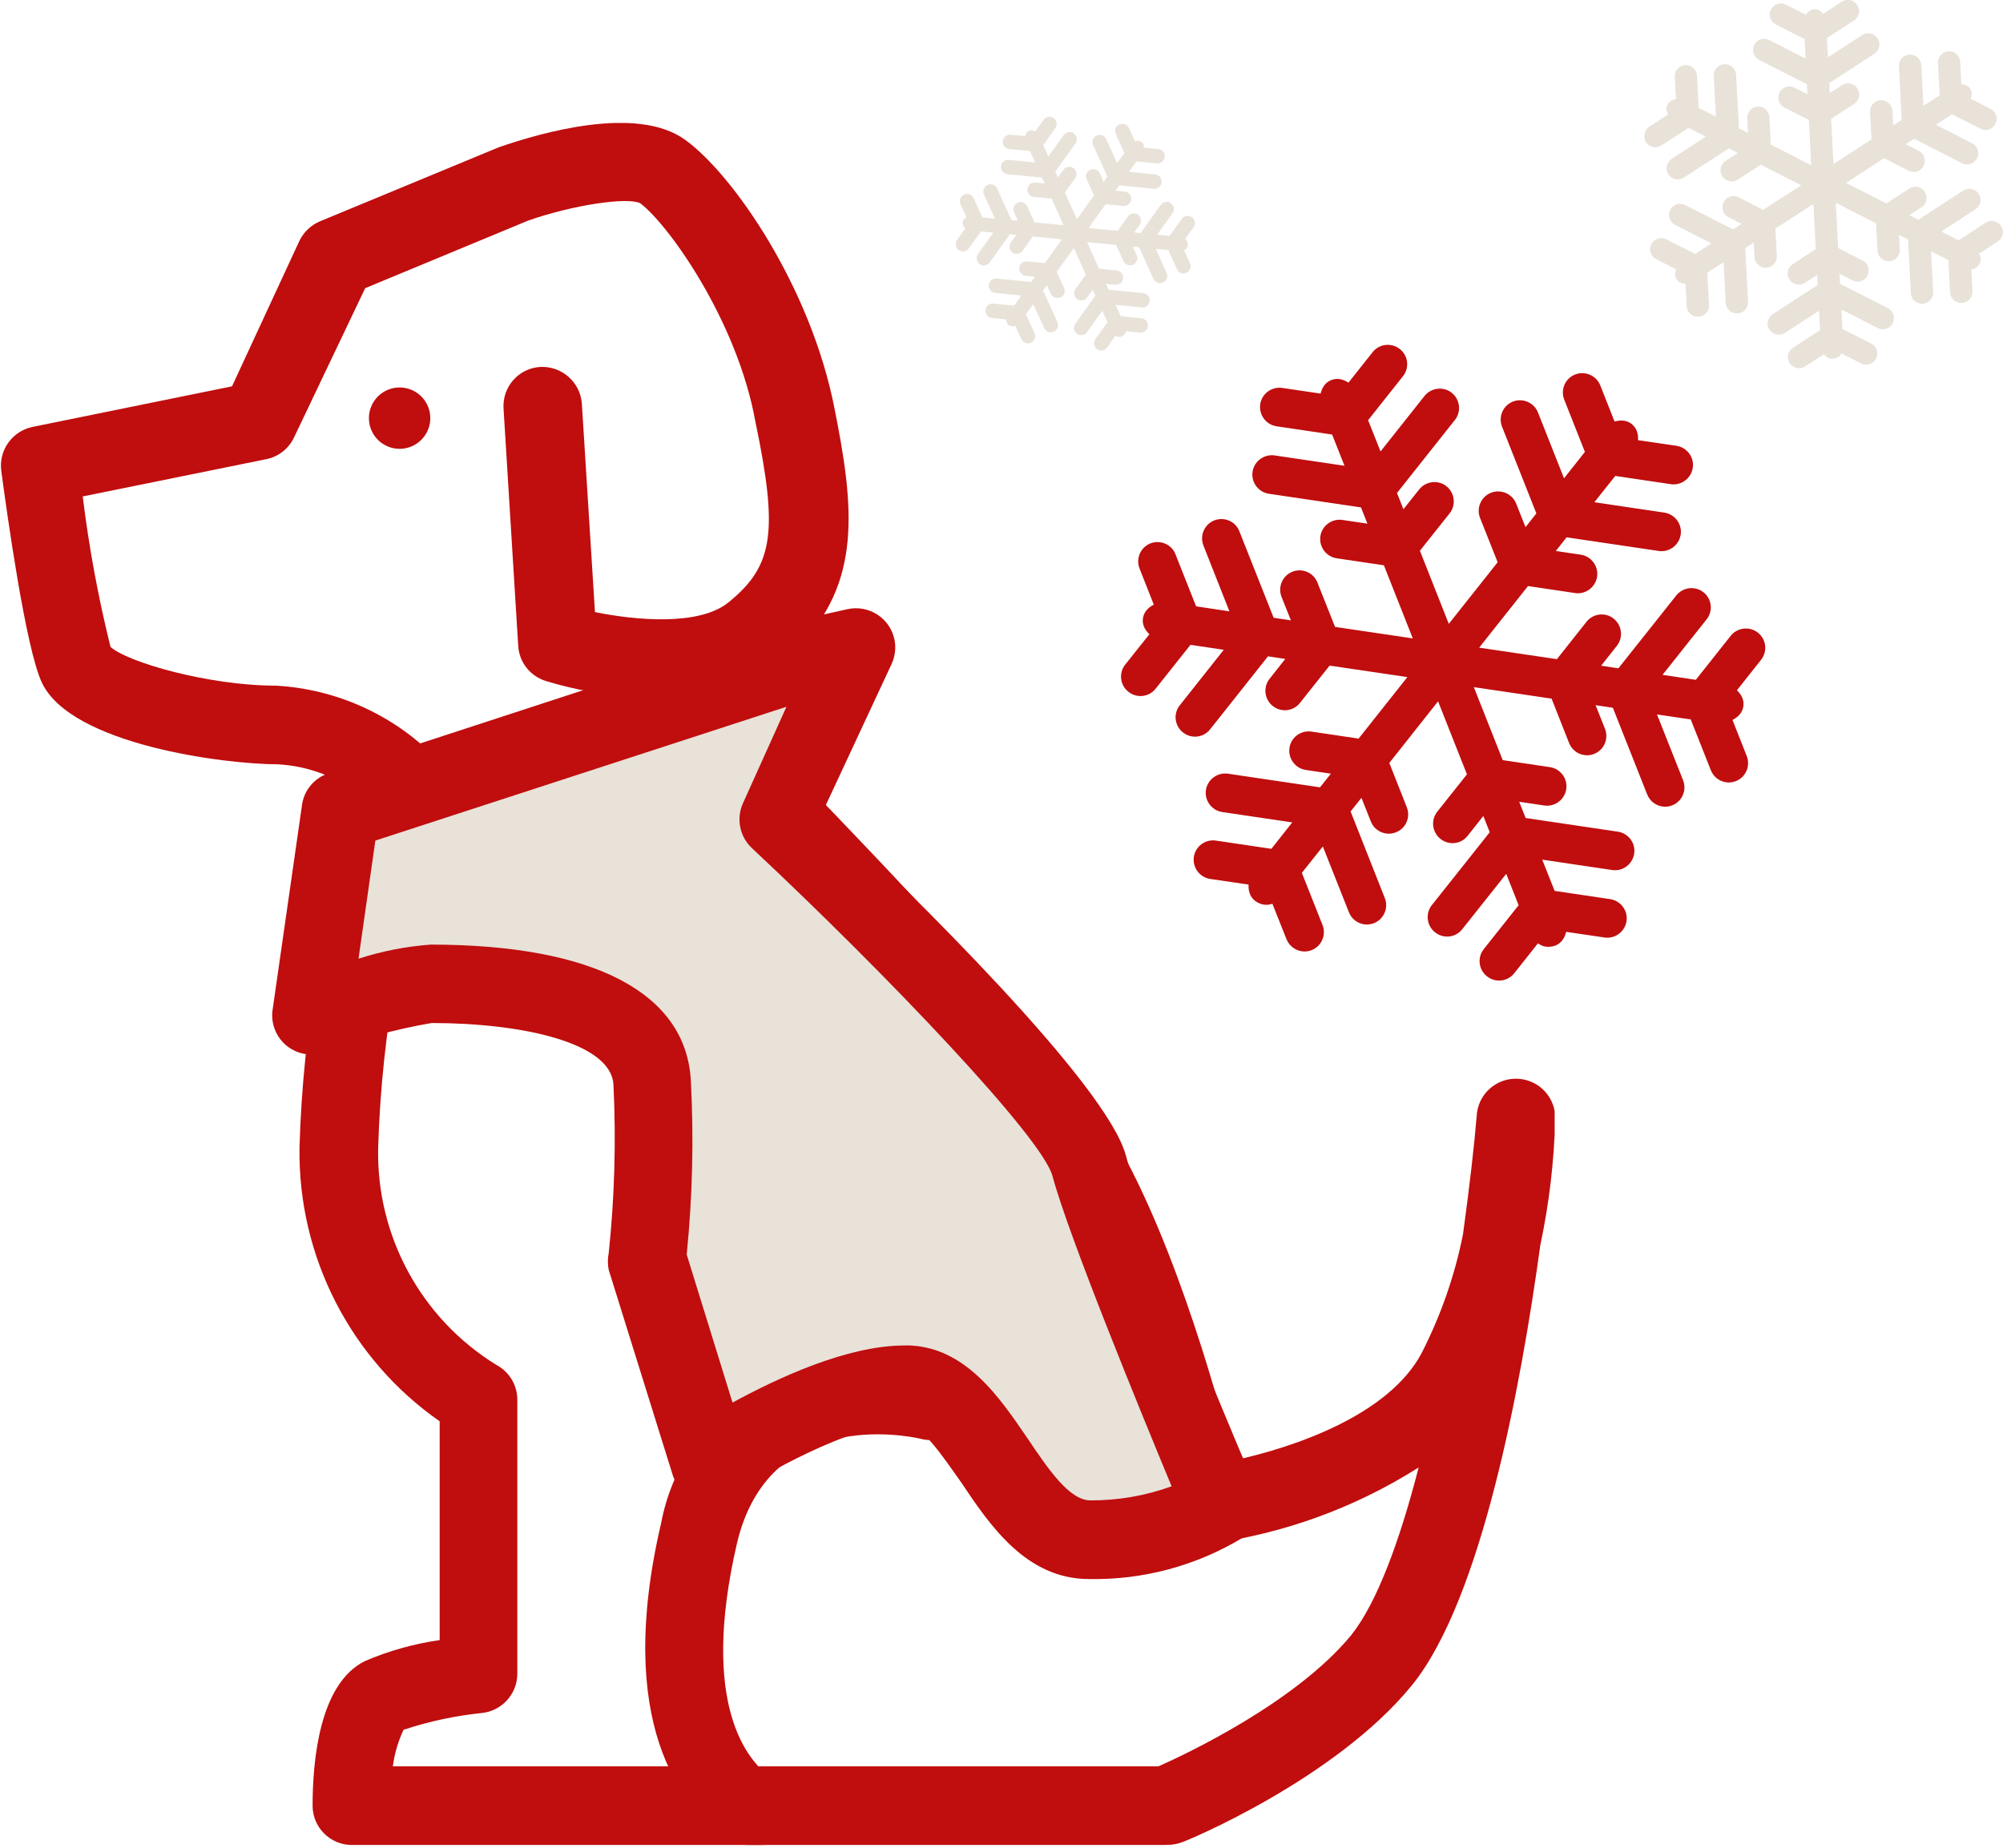 <?xml version="1.0" encoding="UTF-8"?><svg id="Ebene_2" xmlns="http://www.w3.org/2000/svg" xmlns:xlink="http://www.w3.org/1999/xlink" viewBox="0 0 177.49 163.82"><defs><style>.cls-1{fill:none;}.cls-2{clip-path:url(#clippath);}.cls-3{fill:#e8e2d9;}.cls-4{fill:#c00d0e;}</style><clipPath id="clippath"><rect class="cls-1" y="10.9" width="137.76" height="152.62"/></clipPath></defs><g id="Hoodie"><g class="cls-2"><g><path class="cls-4" d="M103.37,163.52H31.18c-1.92,0-3.48-1.56-3.48-3.48,0-3.92,.58-10.82,4.64-12.82,2.11-.91,4.34-1.53,6.62-1.86v-19.39c-7.91-5.52-12.56-14.62-12.42-24.26,.3-10.59,2.17-21.08,5.57-31.11-2.14-1.71-4.76-2.71-7.5-2.86-4.64,0-18.3-1.72-20.9-7.24-1.44-3.04-3.11-15.14-3.6-18.78-.23-1.82,.97-3.5,2.76-3.88l17.69-3.6,5.97-12.89c.37-.77,1.01-1.38,1.79-1.72l15.86-6.57c3.69-1.28,12.24-3.78,16.53-.67,4.3,3.11,11.1,13.05,13.21,23.68,1.76,8.78,2.53,15.6-3.34,21.43l1.9,13.12c3.88,4.02,20.55,21.34,25.26,28.63,5.8,9.01,9.91,23.64,11.61,30.18,5.29-1.14,13.7-3.99,16.62-9.5,1.7-3.33,2.94-6.87,3.67-10.54,.58-4.23,1-7.89,1.21-10.45,.08-1.92,1.71-3.42,3.63-3.33,1.92,.08,3.42,1.71,3.33,3.63-.1,3.74-.54,7.46-1.32,11.12-1.69,12.31-5.18,31.37-11.38,39.01-6.76,8.29-19.88,13.77-20.43,13.93-.42,.15-.87,.22-1.32,.21Zm-68.56-6.97H102.65c2.51-1.11,12.17-5.67,17.07-11.61,2.32-2.9,4.34-8.47,5.99-14.88-5.63,3.57-11.97,5.88-18.57,6.76-1.87,.31-3.64-.94-3.97-2.81,0-.21-4.64-20.55-11.35-31.07-4.88-7.5-24.98-28.16-25.19-28.37-.52-.52-.85-1.2-.95-1.93l-1.67-11.42c-5.2,.98-10.56,.69-15.63-.86-1.39-.42-2.37-1.66-2.46-3.11l-1.3-21.04c-.12-1.92,1.33-3.57,3.25-3.69,1.92-.09,3.56,1.36,3.69,3.27l1.16,18.46c3.55,.72,9.29,1.28,11.89-.91,3.92-3.2,4.37-6.2,2.32-16-1.6-8.87-7.66-17.41-10.19-19.32-1.11-.58-5.97,.14-9.94,1.53l-14.44,5.99-6.32,13.26c-.48,.99-1.39,1.69-2.46,1.9l-16.25,3.3c.55,4.49,1.37,8.94,2.46,13.33,1.46,1.35,8.68,3.44,14.67,3.44,5.32,.3,10.34,2.56,14.09,6.34,.92,.97,1.21,2.37,.74,3.62-3.51,9.97-5.46,20.41-5.78,30.97-.18,7.83,3.8,15.16,10.47,19.27,1.14,.6,1.85,1.78,1.86,3.06v24.33c-.01,1.77-1.35,3.26-3.11,3.46-2.37,.24-4.7,.74-6.97,1.49-.48,1.02-.8,2.11-.95,3.23Z"/><path class="cls-4" d="M66.29,163.52c-.73,0-1.43-.23-2.02-.65-3.9-2.81-9.82-10.17-5.69-27.86,.93-4.92,3.84-9.25,8.06-11.96,5.04-2.72,10.89-3.55,16.49-2.32,1.89,.37,3.12,2.2,2.75,4.09-.37,1.89-2.2,3.12-4.09,2.75-.08-.02-.16-.03-.24-.06-1.37-.3-13.44-2.67-16.25,9.29-3.32,14.37,.98,19.27,2.97,20.71,1.56,1.12,1.93,3.29,.81,4.86-.66,.92-1.72,1.46-2.85,1.46l.07-.3Z"/><path class="cls-4" d="M35.41,39.78c1.5,0,2.72-1.22,2.72-2.72s-1.22-2.72-2.72-2.72-2.72,1.22-2.72,2.72h0c0,1.5,1.22,2.72,2.72,2.72"/><path class="cls-3" d="M30.11,71.85l42.26-13.79,3.44-.77-6.97,15.32s25.94,24.24,27.65,30.79c1.72,6.55,11.61,30.18,11.61,30.18-3.51,2.09-7.53,3.14-11.61,3.04-7.31,0-9.47-13.75-16.25-13.75s-17.25,6.97-17.25,6.97l-5.6-18.11c.55-5.15,.69-10.34,.42-15.51-.53-9.08-16.97-9.08-19.67-9.08-3.61,.58-7.16,1.5-10.59,2.76l2.55-18.06Z"/><path class="cls-4" d="M96.5,139.95c-5.57,0-8.78-4.76-11.33-8.57-1.65-2.32-3.51-5.18-5.04-5.18-4.78,0-12.68,4.64-15.32,6.32-.91,.61-2.06,.74-3.09,.37-1.06-.38-1.86-1.24-2.16-2.32l-5.62-18.02c-.1-.49-.1-1,0-1.49,.52-4.95,.66-9.93,.42-14.91-.19-3.78-8.22-5.48-16.11-5.48-3.23,.55-6.39,1.42-9.45,2.58-1.81,.66-3.81-.26-4.47-2.07-.2-.55-.26-1.14-.17-1.71l2.6-18.11c.17-1.3,1.07-2.39,2.32-2.81l42.23-13.79h.33l3.46-.77c1.88-.41,3.74,.78,4.15,2.65,.16,.73,.08,1.49-.23,2.18l-6.04,12.96c7.69,7.29,25.12,24.33,26.79,30.65,1.67,6.32,11.42,29.42,11.61,29.65,.61,1.52,.09,3.26-1.25,4.2-4.11,2.49-8.83,3.76-13.63,3.67Zm-16.25-20.71c5.25,0,8.34,4.64,10.8,8.24,1.83,2.72,3.71,5.5,5.57,5.5,2.45,.01,4.89-.41,7.2-1.25-2.76-6.64-9.15-22.24-10.56-27.51-.91-3.39-14.53-17.72-26.63-29.05-1.09-1.02-1.41-2.63-.79-3.99l3.85-8.54-36.43,11.86-1.49,10.47c2.07-.67,4.21-1.09,6.39-1.25,14.49,0,22.68,4.3,23.06,12.12,.27,5.12,.14,10.25-.37,15.35l4.06,13.12c3.97-2.16,10.15-5.06,15.23-5.06h.12Z"/></g></g><path class="cls-4" d="M149.79,63.76l-2.96-.44,2.31,5.83c.35,.88-.08,1.88-.96,2.23-.29,.11-.59,.15-.88,.1-.58-.09-1.11-.48-1.34-1.07l-3.04-7.68-1.53-.23,.83,2.09c.35,.88-.08,1.88-.96,2.23-.29,.11-.59,.15-.88,.1-.59-.09-1.11-.48-1.34-1.07l-1.55-3.93-6.89-1.02,2.56,6.47,4.18,.62c.94,.14,1.59,1.02,1.45,1.95s-1.01,1.59-1.95,1.45l-2.22-.33,.57,1.44,8.17,1.21c.94,.14,1.59,1.02,1.45,1.95s-1.01,1.59-1.95,1.45l-6.2-.92,1.1,2.77,4.92,.73c.94,.14,1.59,1.02,1.45,1.95s-1.01,1.59-1.95,1.45l-3.4-.5c-.12,.52-.41,.99-.94,1.21-.29,.11-.59,.14-.89,.1-.25-.04-.46-.15-.67-.29l-2.1,2.65c-.39,.5-1.01,.72-1.6,.63-.29-.04-.57-.16-.82-.36-.74-.59-.87-1.67-.28-2.41l3.09-3.89-1.1-2.78-3.9,4.91c-.39,.5-1.01,.72-1.59,.63-.29-.04-.57-.16-.82-.36-.74-.59-.87-1.67-.28-2.41l5.13-6.46-.57-1.44-1.39,1.76c-.39,.5-1.01,.72-1.59,.63-.29-.04-.57-.16-.82-.36-.74-.59-.87-1.67-.28-2.41l2.63-3.31-2.56-6.47-4.32,5.46,1.55,3.93c.35,.88-.08,1.88-.97,2.22-.29,.11-.59,.15-.88,.1-.59-.09-1.11-.48-1.34-1.07l-.83-2.09-.96,1.21,3.03,7.67c.35,.88-.08,1.88-.96,2.23-.29,.11-.59,.15-.88,.1-.59-.09-1.11-.48-1.34-1.07l-2.31-5.83-1.86,2.34,1.83,4.62c.35,.88-.08,1.88-.96,2.23-.29,.11-.6,.15-.88,.1-.59-.09-1.11-.48-1.35-1.07l-1.25-3.14c-.23,.07-.48,.12-.73,.08-.29-.04-.57-.16-.82-.35-.45-.36-.59-.89-.56-1.43l-3.4-.5c-.94-.14-1.58-1.02-1.45-1.95s1.01-1.59,1.95-1.45l4.92,.73,1.85-2.34-6.2-.92c-.94-.14-1.59-1.02-1.45-1.95s1.01-1.58,1.95-1.45l8.16,1.21,.96-1.21-2.22-.33c-.94-.14-1.58-1.02-1.45-1.95s1.01-1.59,1.95-1.45l4.18,.62,4.32-5.45-6.89-1.02-2.63,3.31c-.39,.5-1.01,.72-1.59,.63-.29-.04-.57-.16-.82-.36-.74-.59-.87-1.67-.28-2.41l1.39-1.76-1.53-.23-5.13,6.47c-.39,.5-1.01,.72-1.59,.63-.29-.04-.57-.16-.82-.36-.74-.59-.87-1.67-.27-2.41l3.89-4.91-2.95-.44-3.09,3.89c-.39,.5-1.01,.72-1.59,.63-.29-.04-.57-.16-.82-.36-.75-.59-.87-1.67-.28-2.41l2.14-2.69c-.39-.37-.66-.85-.57-1.42s.48-.96,.96-1.2l-1.26-3.2c-.35-.88,.08-1.88,.96-2.23,.87-.34,1.88,.08,2.22,.96l1.83,4.62,2.95,.44-2.3-5.83c-.35-.88,.08-1.88,.96-2.23,.88-.34,1.88,.08,2.22,.96l3.04,7.67,1.53,.23-.83-2.08c-.35-.88,.08-1.88,.96-2.23,.87-.35,1.88,.08,2.22,.96l1.56,3.93,6.89,1.02-2.56-6.48-4.18-.62c-.94-.14-1.58-1.02-1.45-1.95s1.01-1.59,1.95-1.45l2.22,.33-.57-1.44-8.16-1.21c-.94-.14-1.59-1.02-1.45-1.95s1.01-1.58,1.95-1.45l6.2,.92-1.1-2.77-4.92-.73c-.94-.14-1.58-1.02-1.45-1.95s1.01-1.59,1.95-1.45l3.4,.5c.13-.52,.41-.99,.95-1.2,.54-.21,1.07-.06,1.52,.23l2.14-2.7c.59-.75,1.68-.86,2.41-.28,.75,.59,.87,1.67,.28,2.41l-3.09,3.9,1.1,2.77,3.9-4.92c.59-.74,1.68-.86,2.41-.28,.74,.59,.87,1.67,.28,2.41l-5.13,6.47,.57,1.44,1.4-1.76c.59-.74,1.68-.86,2.41-.28,.74,.59,.87,1.67,.28,2.41l-2.63,3.31,2.56,6.48,4.33-5.46-1.56-3.93c-.35-.88,.09-1.88,.97-2.23,.87-.34,1.88,.08,2.23,.96l.83,2.09,.96-1.22-3.04-7.68c-.35-.88,.08-1.88,.96-2.23,.87-.34,1.87,.08,2.22,.96l2.31,5.84,1.85-2.34-1.83-4.63c-.35-.88,.08-1.88,.96-2.23,.87-.34,1.88,.08,2.23,.96l1.27,3.21c.52-.15,1.07-.14,1.52,.22,.45,.36,.59,.89,.56,1.43l3.4,.5c.94,.14,1.59,1.02,1.45,1.95s-1.01,1.59-1.95,1.45l-4.92-.73-1.85,2.33,6.2,.92c.94,.14,1.59,1.02,1.45,1.95s-1.01,1.59-1.95,1.45l-8.16-1.21-.96,1.21,2.21,.33c.94,.14,1.59,1.02,1.45,1.95s-1.01,1.59-1.95,1.45l-4.17-.62-4.33,5.46,6.89,1.02,2.62-3.31c.59-.75,1.68-.87,2.41-.28,.74,.59,.87,1.67,.28,2.41l-1.39,1.76,1.53,.23,5.13-6.46c.6-.74,1.67-.86,2.41-.28,.74,.59,.87,1.67,.27,2.41l-3.9,4.91,2.95,.44,3.09-3.9c.6-.75,1.69-.85,2.41-.28,.75,.59,.87,1.67,.28,2.41l-2.14,2.7c.39,.37,.66,.85,.57,1.43s-.48,.95-.96,1.2l1.26,3.19c.35,.88-.08,1.88-.96,2.23-.29,.11-.59,.15-.88,.1-.59-.09-1.11-.48-1.34-1.07l-1.83-4.62Z"/><path class="cls-3" d="M172.98,10.12l-1.44,.94,3.22,1.64c.49,.25,.68,.84,.43,1.33-.08,.16-.2,.29-.34,.38-.29,.19-.66,.22-.99,.05l-4.24-2.16-.75,.48,1.15,.59c.49,.25,.68,.84,.43,1.33-.08,.16-.2,.29-.34,.38-.29,.19-.66,.22-.99,.05l-2.17-1.11-3.37,2.19,3.57,1.82,2.04-1.32c.46-.3,1.07-.17,1.37,.29s.17,1.07-.29,1.37l-1.08,.7,.79,.41,3.99-2.59c.46-.3,1.07-.16,1.37,.29s.17,1.07-.29,1.37l-3.03,1.97,1.53,.78,2.4-1.56c.46-.3,1.07-.16,1.37,.29s.17,1.07-.29,1.37l-1.66,1.08c.15,.27,.2,.58,.05,.88-.08,.16-.2,.29-.34,.38-.12,.08-.26,.11-.4,.13l.1,1.94c.02,.36-.16,.69-.45,.88-.14,.09-.31,.15-.49,.16-.54,.03-1.01-.39-1.04-.94l-.15-2.86-1.53-.78,.18,3.61c.02,.36-.16,.69-.45,.88-.14,.09-.31,.15-.49,.16-.54,.03-1.01-.39-1.04-.94l-.24-4.75-.8-.41,.07,1.29c.02,.37-.16,.7-.45,.88-.14,.09-.31,.15-.49,.16-.54,.03-1.01-.39-1.04-.93l-.13-2.43-3.57-1.82,.21,4.01,2.17,1.11c.49,.25,.68,.84,.43,1.33-.08,.16-.2,.29-.34,.38-.29,.19-.66,.22-.99,.05l-1.15-.59,.05,.89,4.24,2.16c.49,.25,.68,.84,.43,1.33-.08,.16-.2,.29-.34,.38-.29,.19-.66,.22-.99,.05l-3.22-1.64,.09,1.72,2.55,1.3c.49,.25,.68,.84,.43,1.33-.08,.16-.2,.29-.34,.38-.29,.19-.66,.22-.99,.05l-1.74-.88c-.07,.12-.16,.23-.28,.31-.14,.09-.31,.15-.49,.16-.33,.02-.59-.16-.78-.4l-1.66,1.08c-.46,.3-1.07,.16-1.37-.29s-.17-1.07,.29-1.37l2.4-1.56-.09-1.72-3.03,1.97c-.46,.3-1.07,.17-1.37-.29s-.17-1.07,.29-1.37l3.99-2.59-.05-.89-1.08,.7c-.46,.3-1.07,.16-1.37-.29s-.17-1.07,.29-1.37l2.04-1.33-.21-4-3.37,2.18,.13,2.43c.02,.36-.16,.69-.45,.88-.14,.09-.31,.15-.49,.16-.54,.03-1.01-.39-1.04-.94l-.07-1.29-.75,.49,.25,4.75c.02,.36-.16,.69-.45,.88-.14,.09-.31,.15-.49,.16-.54,.03-1.01-.39-1.04-.94l-.19-3.61-1.44,.94,.15,2.86c.02,.37-.16,.69-.45,.88-.14,.09-.31,.15-.49,.16-.55,.03-1.01-.39-1.04-.94l-.1-1.98c-.31-.01-.61-.12-.79-.4s-.16-.6-.04-.88l-1.77-.9c-.49-.25-.68-.84-.43-1.33,.25-.48,.84-.68,1.33-.43l2.55,1.3,1.44-.94-3.22-1.64c-.49-.25-.68-.84-.43-1.33,.25-.48,.84-.68,1.33-.43l4.24,2.16,.75-.49-1.15-.59c-.49-.25-.68-.84-.43-1.33,.24-.48,.84-.68,1.33-.43l2.17,1.11,3.37-2.18-3.58-1.82-2.04,1.32c-.46,.3-1.07,.16-1.37-.29s-.17-1.07,.29-1.37l1.08-.7-.79-.41-3.99,2.59c-.46,.3-1.07,.17-1.37-.29s-.17-1.07,.29-1.37l3.03-1.97-1.53-.78-2.4,1.56c-.46,.3-1.07,.16-1.37-.29s-.17-1.07,.29-1.37l1.66-1.08c-.14-.28-.2-.59-.05-.88,.15-.3,.44-.43,.75-.48l-.11-1.98c-.03-.55,.4-1.01,.93-1.04,.55-.03,1.01,.39,1.04,.93l.15,2.86,1.53,.78-.19-3.61c-.03-.55,.4-1.01,.94-1.04,.54-.03,1.01,.39,1.04,.94l.25,4.75,.8,.4-.07-1.29c-.03-.55,.4-1.01,.93-1.04,.55-.03,1.01,.39,1.04,.94l.13,2.43,3.58,1.83-.21-4.01-2.17-1.11c-.49-.25-.68-.85-.43-1.33,.25-.48,.84-.68,1.33-.43l1.15,.59-.05-.89-4.24-2.16c-.49-.25-.68-.84-.43-1.33,.25-.48,.84-.68,1.33-.43l3.22,1.64-.09-1.72-2.55-1.3c-.49-.25-.68-.84-.43-1.33,.25-.48,.84-.68,1.33-.43l1.77,.9c.17-.26,.41-.47,.74-.49,.33-.02,.59,.16,.78,.41l1.66-1.08c.46-.3,1.07-.16,1.37,.29s.17,1.07-.29,1.37l-2.4,1.56,.09,1.71,3.03-1.97c.46-.3,1.07-.16,1.37,.29s.17,1.07-.29,1.37l-3.99,2.59,.04,.89,1.08-.7c.46-.3,1.07-.17,1.37,.29s.17,1.07-.29,1.37l-2.04,1.32,.21,4.01,3.37-2.19-.13-2.43c-.03-.55,.4-1.02,.94-1.04,.54-.03,1.01,.39,1.04,.94l.07,1.29,.75-.48-.24-4.75c-.02-.55,.39-1.01,.94-1.04,.54-.03,1.01,.39,1.04,.94l.19,3.61,1.44-.94-.15-2.86c-.03-.55,.41-1.01,.93-1.04,.55-.03,1.01,.39,1.04,.94l.1,1.98c.31,.01,.61,.12,.79,.4s.16,.6,.04,.88l1.76,.9c.49,.25,.68,.85,.43,1.33-.08,.16-.2,.29-.34,.38-.29,.19-.66,.22-.99,.05l-2.55-1.3Z"/><path class="cls-3" d="M100.69,14.33l-.65,.9,2.32,.23c.35,.03,.61,.35,.57,.7-.01,.12-.05,.22-.12,.31-.13,.18-.35,.29-.58,.26l-3.06-.3-.33,.47,.83,.08c.35,.03,.61,.35,.57,.7-.01,.12-.05,.22-.12,.31-.13,.18-.35,.29-.58,.26l-1.57-.15-1.51,2.11,2.58,.25,.91-1.28c.21-.29,.61-.35,.89-.15s.35,.6,.15,.89l-.49,.68,.57,.06,1.79-2.5c.21-.29,.61-.35,.89-.15s.35,.6,.15,.89l-1.36,1.9,1.1,.11,1.08-1.51c.21-.29,.61-.35,.89-.15s.35,.6,.15,.89l-.74,1.04c.15,.13,.26,.3,.24,.52-.01,.12-.05,.22-.12,.31-.05,.08-.13,.13-.21,.17l.52,1.15c.1,.21,.07,.46-.06,.64-.06,.09-.15,.16-.26,.21-.32,.15-.7,0-.84-.32l-.76-1.69-1.11-.11,.96,2.13c.1,.21,.07,.46-.06,.63-.06,.09-.15,.16-.26,.21-.32,.15-.7,0-.85-.32l-1.27-2.8-.57-.06,.35,.76c.1,.22,.07,.46-.06,.64-.06,.09-.15,.16-.26,.21-.32,.15-.7,0-.85-.32l-.65-1.43-2.58-.25,1.07,2.36,1.56,.15c.35,.03,.61,.35,.57,.7-.01,.11-.05,.22-.11,.31-.13,.18-.35,.29-.58,.26l-.83-.08,.24,.52,3.06,.3c.35,.03,.61,.35,.57,.7-.01,.11-.05,.22-.12,.31-.13,.18-.35,.29-.58,.26l-2.32-.23,.46,1.01,1.84,.18c.35,.03,.61,.35,.57,.7-.01,.12-.05,.22-.12,.31-.13,.18-.35,.29-.58,.26l-1.25-.12c-.02,.09-.04,.18-.1,.25-.06,.09-.15,.16-.26,.21-.2,.09-.39,.04-.57-.06l-.74,1.04c-.21,.29-.61,.35-.89,.15s-.35-.6-.15-.89l1.08-1.51-.46-1.01-1.36,1.9c-.21,.29-.61,.35-.89,.15s-.35-.61-.15-.89l1.79-2.5-.24-.52-.49,.68c-.21,.29-.61,.35-.89,.15s-.35-.6-.15-.89l.92-1.28-1.07-2.36-1.51,2.11,.65,1.43c.1,.21,.07,.46-.06,.63-.06,.09-.15,.16-.26,.21-.32,.15-.7,0-.85-.32l-.35-.76-.34,.47,1.27,2.8c.1,.21,.07,.46-.06,.63-.06,.09-.15,.16-.26,.21-.32,.15-.7,0-.85-.32l-.97-2.12-.65,.9,.76,1.68c.1,.22,.07,.46-.06,.63-.06,.09-.15,.16-.26,.21-.32,.15-.7,0-.85-.32l-.53-1.17c-.19,.07-.39,.07-.57-.05s-.24-.32-.23-.52l-1.28-.13c-.35-.03-.61-.35-.57-.7,.04-.35,.34-.61,.7-.57l1.84,.18,.65-.9-2.32-.23c-.35-.03-.61-.35-.57-.7,.04-.35,.35-.61,.7-.57l3.06,.3,.34-.47-.83-.08c-.35-.03-.61-.35-.57-.7,.03-.35,.35-.61,.7-.57l1.57,.15,1.51-2.11-2.58-.25-.91,1.28c-.21,.29-.61,.35-.89,.15s-.35-.6-.15-.89l.49-.68-.57-.06-1.79,2.5c-.21,.29-.61,.35-.89,.15s-.35-.61-.15-.89l1.36-1.9-1.1-.11-1.08,1.51c-.21,.29-.61,.35-.89,.15s-.35-.6-.15-.89l.74-1.04c-.15-.13-.26-.3-.24-.52,.02-.21,.16-.36,.34-.46l-.53-1.17c-.15-.32,0-.7,.32-.84,.32-.15,.7,0,.85,.32l.77,1.69,1.11,.11-.97-2.13c-.15-.32,0-.7,.32-.85,.32-.15,.7,0,.85,.32l1.27,2.8,.57,.05-.35-.76c-.15-.32,0-.7,.32-.84,.32-.15,.7,0,.85,.32l.65,1.43,2.58,.25-1.07-2.36-1.57-.15c-.35-.03-.61-.35-.57-.7,.04-.35,.35-.61,.7-.57l.83,.08-.24-.52-3.06-.3c-.35-.03-.61-.35-.57-.7,.03-.35,.34-.61,.7-.57l2.33,.23-.46-1.01-1.84-.18c-.35-.03-.61-.35-.57-.7,.04-.35,.34-.61,.7-.57l1.28,.12c.04-.2,.13-.38,.33-.47,.2-.09,.39-.04,.57,.06l.74-1.04c.21-.29,.61-.35,.89-.15s.35,.6,.15,.89l-1.08,1.51,.46,1.01,1.36-1.9c.21-.29,.61-.35,.89-.15s.35,.6,.15,.89l-1.79,2.5,.24,.52,.48-.68c.21-.29,.61-.35,.89-.15s.35,.6,.15,.89l-.91,1.28,1.07,2.36,1.51-2.11-.65-1.43c-.15-.32,0-.7,.32-.85,.32-.15,.7,0,.85,.32l.34,.76,.33-.47-1.27-2.8c-.14-.32,0-.7,.32-.84,.32-.15,.7,0,.84,.32l.97,2.13,.65-.9-.77-1.69c-.15-.33,0-.7,.32-.84,.32-.15,.7,0,.85,.32l.53,1.17c.19-.07,.39-.07,.57,.05s.23,.32,.23,.52l1.27,.12c.35,.03,.61,.35,.57,.7-.01,.12-.05,.22-.12,.31-.13,.18-.35,.29-.58,.26l-1.84-.18Z"/></g></svg>